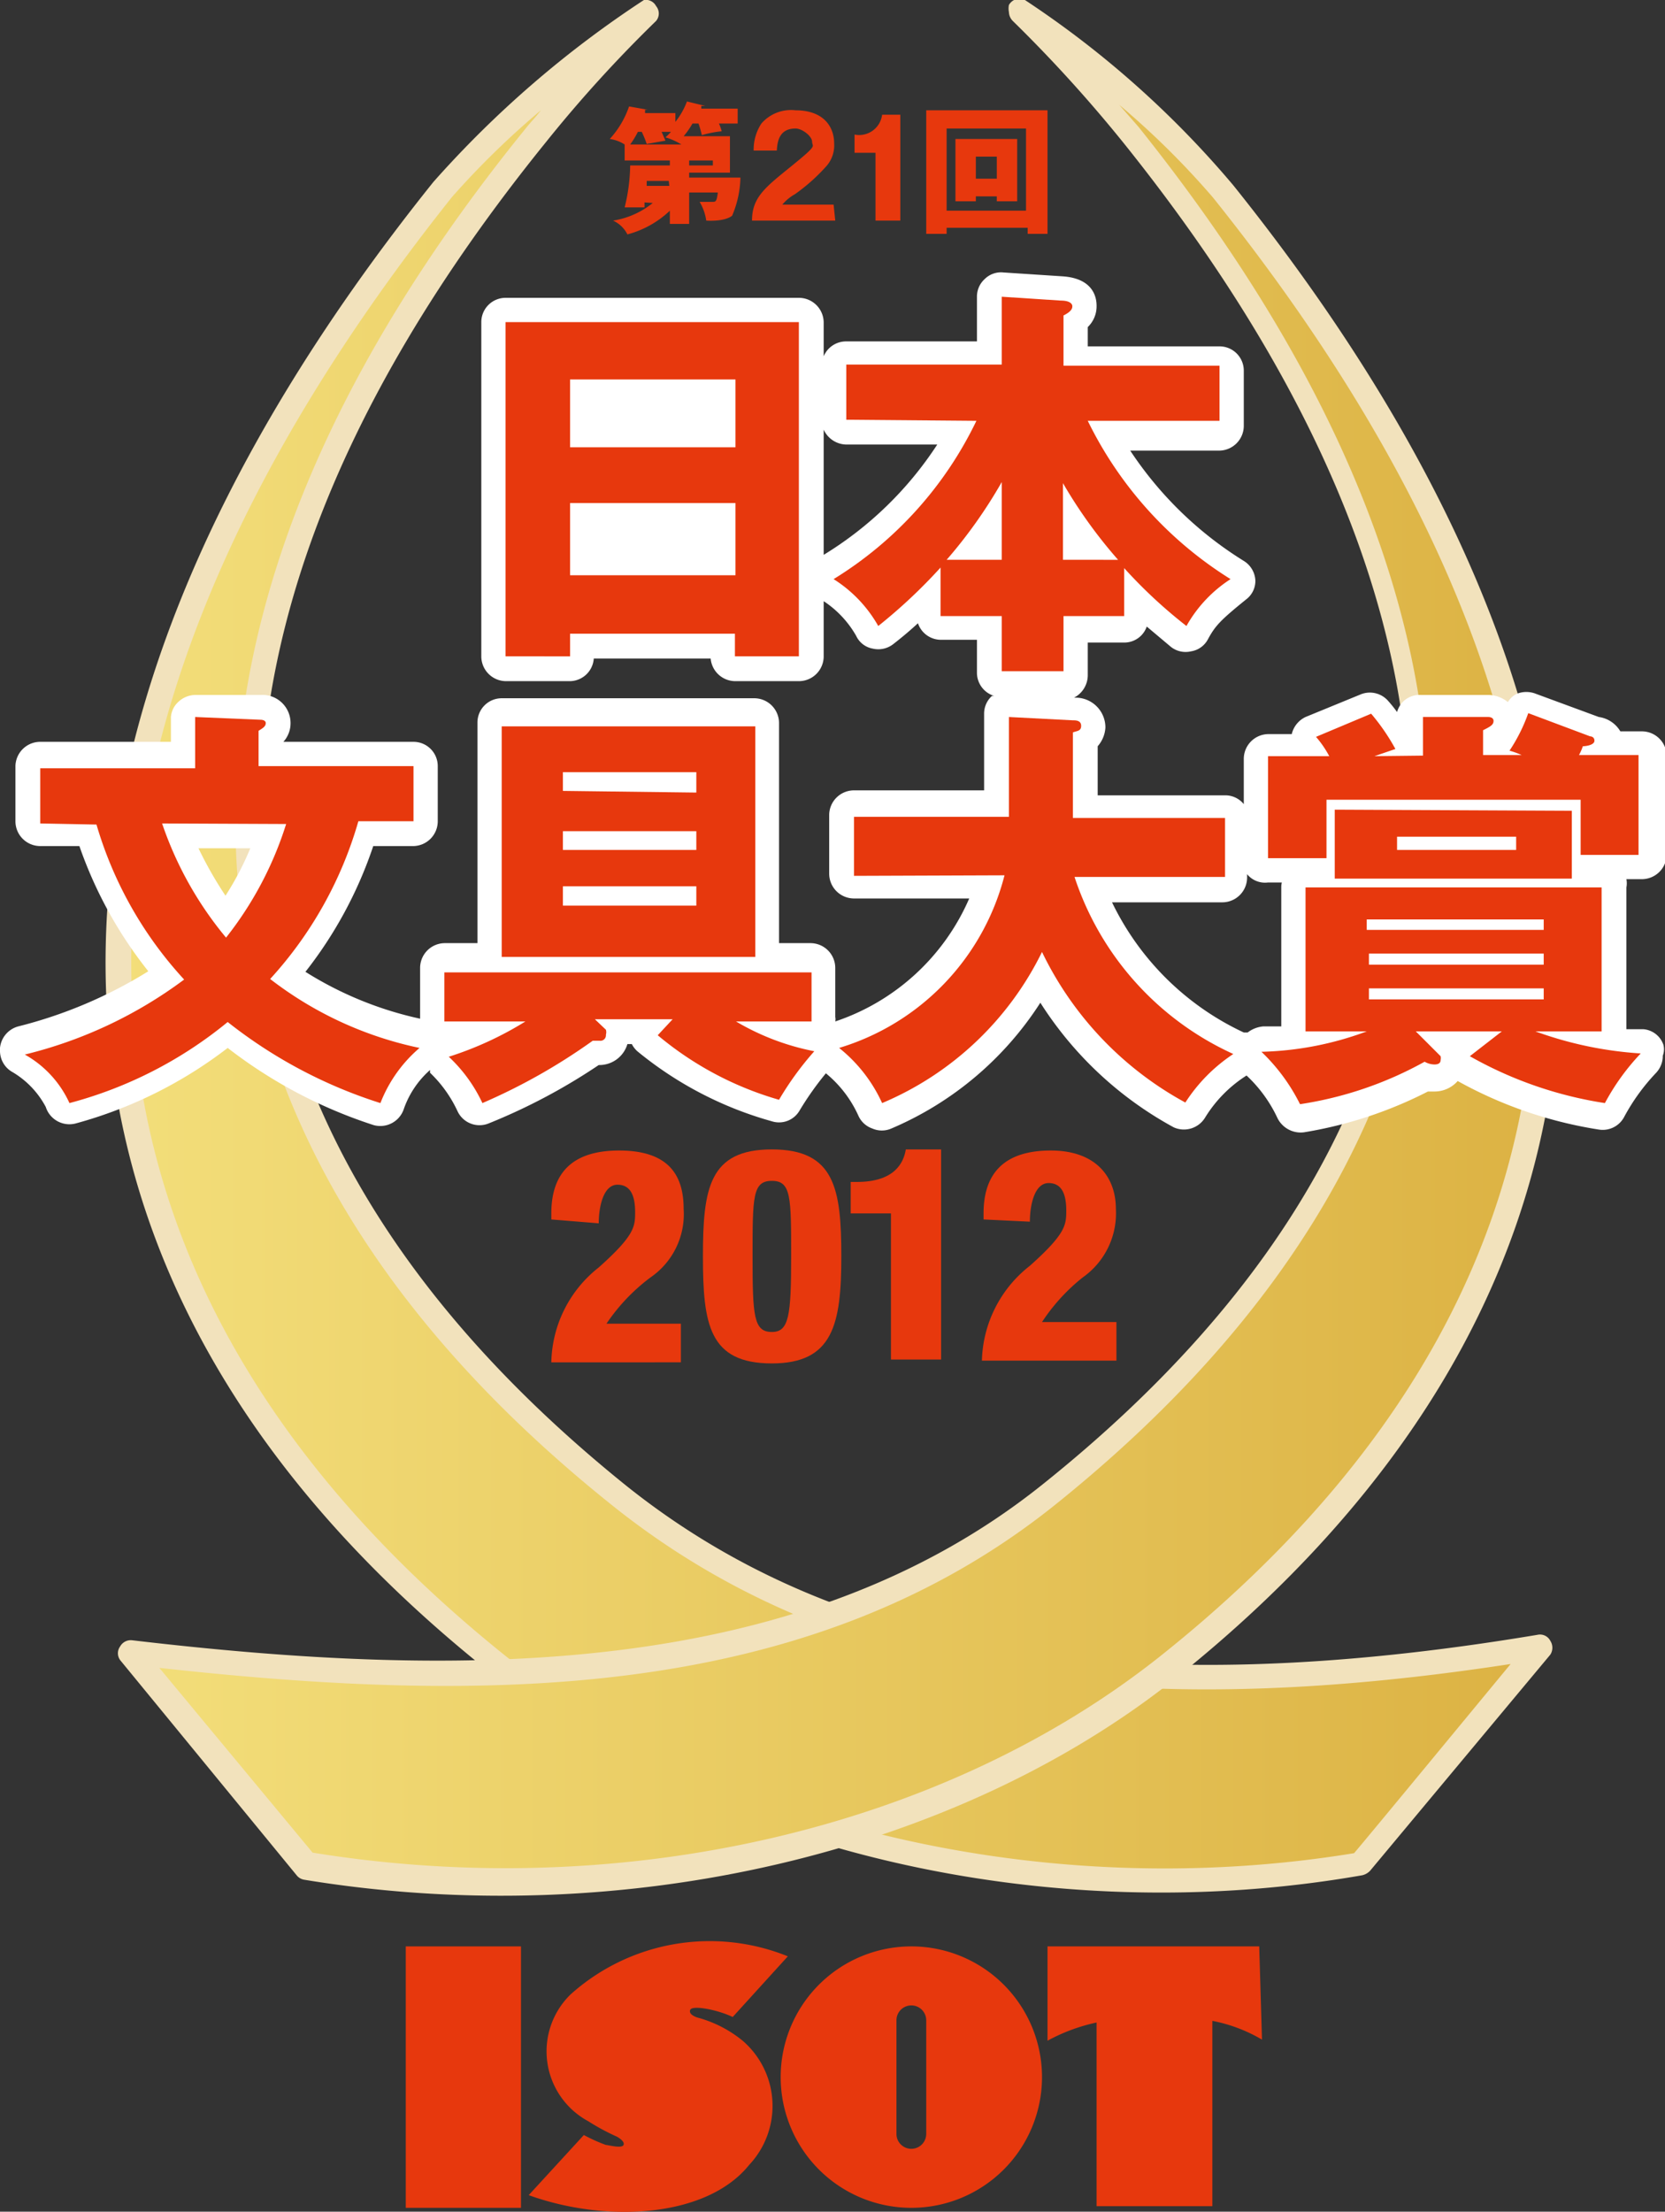 <svg id="レイヤー_1" data-name="レイヤー 1" xmlns="http://www.w3.org/2000/svg" xmlns:xlink="http://www.w3.org/1999/xlink" viewBox="0 0 30.2 40.1"><rect x="0" y="0" width="30.2" height="40.1" fill="#333333" stroke="none"/><defs><style>.cls-1{fill:#e7380d;}.cls-2{fill:url(#linear-gradient);}.cls-3{fill:#f2e2bc;}.cls-4{fill:url(#linear-gradient-2);}.cls-5{fill:#fff;}</style><linearGradient id="linear-gradient" x1="2.16" y1="17.16" x2="27.94" y2="17.16" gradientUnits="userSpaceOnUse"><stop offset="0" stop-color="#f3de7a"/><stop offset="1" stop-color="#dcb243"/></linearGradient><linearGradient id="linear-gradient-2" x1="2.37" y1="17.16" x2="28.07" y2="17.16" xlink:href="#linear-gradient"/></defs><title>isot2012</title><path class="cls-1" d="M11.69,3.67s0,.07,0,.09l-.36,0A3.28,3.28,0,0,0,11.43,3l.34,0h.38V2.91h-.82V2.62h0a.65.65,0,0,0-.27-.1,1.68,1.68,0,0,0,.35-.59l.34.06a0,0,0,0,1,0,0s0,0-.05,0l0,.06h.55v.16a1.36,1.36,0,0,0,.21-.37l.33.08s0,0,0,0,0,0-.07,0l0,.05h.66v.27h-.34a.82.82,0,0,1,.05.14,2,2,0,0,0-.36.07,1.91,1.91,0,0,0-.06-.21h-.11a1.52,1.52,0,0,1-.16.23h.84v.66H12.5v.09h.93a1.86,1.86,0,0,1-.15.69s-.11.11-.47.09a.92.92,0,0,0-.12-.34l.23,0c.06,0,.08,0,.1-.17H12.5v.57h-.35V3.82a1.78,1.78,0,0,1-.77.43A.54.54,0,0,0,11.12,4a1.52,1.52,0,0,0,.72-.32ZM12,2.39l.07.16-.34.06a1.9,1.9,0,0,0-.09-.22h-.07a1.54,1.54,0,0,1-.14.23h.93a1.19,1.19,0,0,0-.29-.13.93.93,0,0,0,.1-.1Zm.13.89h-.4s0,.07,0,.09h.41ZM12.5,3h.43V2.91H12.5Z"/><path class="cls-1" d="M15.15,4H13.64c0-.43.25-.61.73-1s.36-.33.36-.43-.18-.24-.3-.24c-.3,0-.33.24-.34.4h-.42a.86.86,0,0,1,.14-.49A.71.71,0,0,1,14.43,2c.52,0,.7.31.7.6A.57.57,0,0,1,15,3a3.34,3.34,0,0,1-.58.52.83.83,0,0,0-.23.19h.93Z"/><path class="cls-1" d="M15.88,4V2.77H15.5V2.44A.42.42,0,0,0,16,2.08h.33V4Z"/><path class="cls-1" d="M17.17,4.13v.11H16.8V2H19V4.24h-.36V4.13Zm1.44-.31V2.33H17.17V3.82Zm-.91-.26v.09h-.37V2.52h1.12V3.65h-.37V3.56Zm.38-.32v-.4H17.7v.4Z"/><path class="cls-1" d="M10,22.11V22q0-1.14,1.23-1.14c.92,0,1.17.47,1.17,1.06a1.39,1.39,0,0,1-.6,1.24A3.45,3.45,0,0,0,11,24h1.35v.7H10a2.24,2.24,0,0,1,.86-1.72c.65-.58.66-.74.66-1s-.06-.5-.32-.5-.34.41-.34.7Z"/><path class="cls-1" d="M14,24.72c-1.14,0-1.25-.71-1.25-1.94s.11-1.94,1.25-1.94,1.26.71,1.26,1.94S15.11,24.72,14,24.72Zm0-.57c.31,0,.35-.29.35-1.37s0-1.37-.35-1.37-.35.29-.35,1.37S13.67,24.15,14,24.15Z"/><path class="cls-1" d="M16.16,22h-.73v-.57h.11c.69,0,.85-.35.89-.59h.64v3.81h-.91Z"/><path class="cls-1" d="M17.84,22.11V22c0-.76.41-1.14,1.22-1.14s1.18.47,1.18,1.06a1.42,1.42,0,0,1-.6,1.24,3.45,3.45,0,0,0-.74.81h1.35v.7H17.81a2.25,2.25,0,0,1,.87-1.72c.65-.58.66-.74.66-1s-.06-.5-.32-.5-.34.41-.34.7Z"/><path class="cls-1" d="M13.47,37a2.19,2.19,0,0,0-.82-.42s-.17-.05-.13-.14.5,0,.77.13l1-1.1a3.78,3.78,0,0,0-3.94.69,1.44,1.44,0,0,0,.32,2.3,4,4,0,0,0,.52.28s.15.08.12.15-.28,0-.32,0a3,3,0,0,1-.4-.18l-1,1.09c1.41.51,3.23.41,4-.55A1.56,1.56,0,0,0,13.47,37Z"/><rect class="cls-1" x="7.36" y="35.29" width="2.09" height="4.74"/><path class="cls-1" d="M22.84,35.29H19V37a3.3,3.3,0,0,1,.89-.33V40h2.1V36.64a2.83,2.83,0,0,1,.9.34Z"/><path class="cls-1" d="M16.53,35.29a2.37,2.37,0,1,0,2.37,2.37A2.37,2.37,0,0,0,16.53,35.29Zm.27,3.4a.27.27,0,1,1-.54,0V36.63a.27.27,0,0,1,.54,0Z"/><path class="cls-2" d="M11.24,27.12c-8.36-6.71-9-15.29-1.52-24.68a26.91,26.91,0,0,1,2-2.22A20.3,20.3,0,0,0,8,3.44C-.16,13.67.27,23.18,9,30.18c4.23,3.39,10.3,4.52,15.67,3.63l3.27-3.94C21.92,30.88,15.81,30.78,11.24,27.12Z"/><path class="cls-3" d="M11.68,0a19,19,0,0,0-3.82,3.3c-8.26,10.3-7.9,19.9,1,27C12.88,33.57,19,35,24.71,34a.29.29,0,0,0,.14-.08L28.12,30a.23.23,0,0,0,0-.25.21.21,0,0,0-.23-.11c-7.42,1.24-12.68.38-16.54-2.71h0C7.44,23.78,5.22,20.21,4.8,16.33,4.32,12,6,7.4,9.9,2.58a24,24,0,0,1,2-2.2.21.21,0,0,0,0-.27A.21.21,0,0,0,11.68,0ZM9.14,30c-4.5-3.62-6.76-7.88-6.76-12.56,0-4.33,1.94-9,5.82-13.87A15.21,15.21,0,0,1,9.81,2c-.08.11-.18.21-.26.31C6,6.68,4.27,10.91,4.27,14.91a14.13,14.13,0,0,0,.08,1.46c.44,4,2.71,7.69,6.75,10.92h0c3.86,3.09,9,4,16.3,2.88-.57.69-2.74,3.32-2.84,3.43C19,34.51,13.05,33.14,9.14,30Z"/><path class="cls-4" d="M19,27.12c8.36-6.71,9-15.29,1.51-24.68a23.77,23.77,0,0,0-2-2.22,17.86,17.86,0,0,1,3.71,3.22c8.2,10.23,7.76,19.74-1,26.74C17,33.57,10.92,34.7,5.55,33.81L2.37,30C8.24,30.65,14.41,30.78,19,27.12Z"/><path class="cls-3" d="M18.3.09a.33.33,0,0,0,0,.13.24.24,0,0,0,.07.16,25.49,25.49,0,0,1,2,2.2c3.47,4.32,5.2,8.47,5.2,12.35,0,4.4-2.23,8.45-6.68,12S8.27,30.43,2.4,29.74a.22.22,0,0,0-.22.11.21.21,0,0,0,0,.25L5.38,34a.22.22,0,0,0,.13.08c5.76.95,11.83-.46,15.85-3.68s6.38-7.06,6.84-11.3c.55-4.94-1.42-10.24-5.83-15.74A17.62,17.62,0,0,0,18.59,0,.22.22,0,0,0,18.3.09Zm.83,27.2h0C23.36,23.9,25.64,20,25.92,15.8c0-.29,0-.59,0-.89,0-4-1.77-8.24-5.27-12.61l-.35-.4A14.91,14.91,0,0,1,22,3.58c3.87,4.83,5.83,9.48,5.83,13.85A13.51,13.51,0,0,1,27.76,19c-.45,4.11-2.7,7.82-6.68,11s-9.8,4.5-15.41,3.59L2.89,30.24C8.69,30.88,14.62,30.9,19.13,27.29Z"/><path class="cls-5" d="M30.17,18.94a.42.42,0,0,0-.37-.28l-.3,0V16.09a.4.4,0,0,0,0-.15h.28a.45.45,0,0,0,.45-.44V13.71a.45.45,0,0,0-.45-.45h-.39A.54.54,0,0,0,29,13l-1.14-.42a.47.47,0,0,0-.35,0,.39.39,0,0,0-.16.15.57.57,0,0,0-.36-.13h0l-1.22,0a.43.43,0,0,0-.32.12.45.45,0,0,0-.11.19,2.33,2.33,0,0,0-.16-.2.44.44,0,0,0-.5-.12l-1,.41a.46.46,0,0,0-.25.31H23a.45.45,0,0,0-.44.45v.82a.43.43,0,0,0-.34-.16H19.91v-.89a.56.56,0,0,0,.14-.34.54.54,0,0,0-.57-.54.46.46,0,0,0,.25-.4v-.6h.66a.43.43,0,0,0,.41-.29l.44.37a.43.43,0,0,0,.36.08.42.42,0,0,0,.31-.22c.13-.24.22-.34.69-.72a.42.42,0,0,0,.17-.34v0a.44.44,0,0,0-.21-.36,6.69,6.69,0,0,1-2.06-2h1.62a.45.45,0,0,0,.44-.45v-1a.44.44,0,0,0-.44-.44H19.73V5.93a.52.52,0,0,0,.16-.38c0-.08,0-.5-.62-.54L18.2,4.94a.42.42,0,0,0-.34.12.43.43,0,0,0-.14.32v.81H15.35a.44.44,0,0,0-.41.27V5.84a.45.45,0,0,0-.45-.44H9.17a.44.44,0,0,0-.44.44V11.9a.45.45,0,0,0,.44.45h1.17a.44.44,0,0,0,.43-.41h2.12a.45.45,0,0,0,.44.41h1.16a.45.45,0,0,0,.45-.45v-1a1.84,1.84,0,0,1,.59.63.41.41,0,0,0,.3.23.44.44,0,0,0,.37-.08c.18-.14.32-.26.45-.38a.44.44,0,0,0,.41.3h.66v.6a.44.44,0,0,0,.32.42.1.1,0,0,0-.05,0,.43.43,0,0,0-.14.32v1.39H15.49a.45.45,0,0,0-.45.44v1.07a.45.45,0,0,0,.45.45h2.09a4.05,4.05,0,0,1-2.43,2.23.19.19,0,0,0,0-.08v-.89a.45.45,0,0,0-.45-.45h-.57v-4a.45.45,0,0,0-.45-.44H9.1a.44.44,0,0,0-.44.44v4h-.6a.45.45,0,0,0-.44.45v.92a6.49,6.49,0,0,1-2.08-.85,7.59,7.59,0,0,0,1.23-2.28H7.5a.45.45,0,0,0,.44-.45v-1a.44.44,0,0,0-.44-.44H5.14a.5.5,0,0,0,.13-.34.51.51,0,0,0-.54-.51l-1.17,0a.46.46,0,0,0-.33.13A.42.42,0,0,0,3.1,13v.45H.73a.45.45,0,0,0-.45.44v1a.45.45,0,0,0,.45.45h.71a7.69,7.69,0,0,0,1.25,2.27,8.3,8.3,0,0,1-2.36,1A.45.45,0,0,0,0,19v.06a.44.44,0,0,0,.23.38,1.61,1.61,0,0,1,.6.63.45.45,0,0,0,.54.3A7.94,7.94,0,0,0,4.13,19,8.68,8.68,0,0,0,6.78,20.4a.45.45,0,0,0,.54-.28,1.68,1.68,0,0,1,.48-.72s0,0,0,.05a2.31,2.31,0,0,1,.5.7.44.44,0,0,0,.56.22,10.75,10.75,0,0,0,2-1.06h0a.53.53,0,0,0,.52-.38h.08a.45.45,0,0,0,.1.13A6.65,6.65,0,0,0,14,20.33a.43.43,0,0,0,.5-.19l0,0a5.54,5.54,0,0,1,.48-.68,2.12,2.12,0,0,1,.59.77.43.43,0,0,0,.25.23.43.43,0,0,0,.35,0,6,6,0,0,0,2.7-2.28,6.6,6.6,0,0,0,2.42,2.26.45.45,0,0,0,.57-.18,2.37,2.37,0,0,1,.75-.76h0a2.5,2.5,0,0,1,.56.77.47.47,0,0,0,.48.26,7.62,7.62,0,0,0,2.25-.74l.12,0a.56.56,0,0,0,.42-.19,7.72,7.72,0,0,0,2.56.88.44.44,0,0,0,.46-.23,3.68,3.68,0,0,1,.58-.8.45.45,0,0,0,.12-.31A.32.32,0,0,0,30.17,18.94ZM14.94,10.06V7.79a.46.46,0,0,0,.41.27H17A6.5,6.5,0,0,1,14.94,10.06ZM4.09,16.24a7.1,7.1,0,0,1-.49-.86h.94A5.37,5.37,0,0,1,4.09,16.24Zm19.15-.15v2.52h-.33a.54.54,0,0,0-.28.11l-.07,0a5,5,0,0,1-2.39-2.36h2a.45.45,0,0,0,.45-.45v-.06A.42.42,0,0,0,23,16h.25A.37.37,0,0,0,23.24,16.09Z"/><path class="cls-1" d="M10.34,11.49v.41H9.17V5.84h5.32V11.9H13.33v-.41Zm3-3.38V6.88h-3V8.11Zm0,2.32V9.12h-3v1.31Z"/><path class="cls-1" d="M15.35,7.61v-1h2.82V5.38l1.07.07c.18,0,.21.07.21.1s0,.09-.16.17v.91h2.83v1H19.73a7,7,0,0,0,2.59,2.87,2.42,2.42,0,0,0-.8.85,8.9,8.9,0,0,1-1.13-1.05v.87h-1.1v1H18.17v-1H17.06v-.88a9.67,9.67,0,0,1-1.13,1.06,2.4,2.4,0,0,0-.81-.85,6.85,6.85,0,0,0,2.59-2.87Zm2.82,1.13a8.78,8.78,0,0,1-1,1.41h1Zm2.11,1.41a8.77,8.77,0,0,1-1-1.39v1.39Z"/><path class="cls-1" d="M.73,14.93v-1H3.54V13l1.19.05s.09,0,.09.06-.05.09-.13.14v.64H7.5v1h-1A7.15,7.15,0,0,1,4.9,17.75,6.65,6.65,0,0,0,7.61,19a2.51,2.51,0,0,0-.71,1,8.69,8.69,0,0,1-2.77-1.47A7.58,7.58,0,0,1,1.26,20a1.92,1.92,0,0,0-.81-.88,8,8,0,0,0,2.89-1.36,7.07,7.07,0,0,1-1.59-2.81Zm2.21,0A6.5,6.5,0,0,0,4.1,17a6.41,6.41,0,0,0,1.09-2.06Z"/><path class="cls-1" d="M12.2,18.48H10.79l.2.19a.16.16,0,0,1,0,.09.1.1,0,0,1-.11.11l-.13,0A10.75,10.75,0,0,1,8.75,20a2.73,2.73,0,0,0-.61-.84,6.18,6.18,0,0,0,1.39-.64H8.06v-.89h6.66v.89H13.35a4.45,4.45,0,0,0,1.42.54,5.6,5.6,0,0,0-.64.88,6,6,0,0,1-2.2-1.17Zm1.5-5.31v4.18H9.1V13.17Zm-1.07,1.2V14H10.21v.34Zm-2.42.7v.34h2.42v-.34Zm0,1v.35h2.42v-.35Z"/><path class="cls-1" d="M15.49,15.88V14.81H18.3V13l1.16.06c.05,0,.15,0,.15.1s-.08.09-.15.12v1.55h2.76v1.07H19.49a5.37,5.37,0,0,0,2.88,3.21,3,3,0,0,0-.87.88,6.14,6.14,0,0,1-2.6-2.73A5.69,5.69,0,0,1,16,20a2.72,2.72,0,0,0-.78-1,4.41,4.41,0,0,0,3-3.13Z"/><path class="cls-1" d="M27.24,18.7H25.68l.45.45a.16.16,0,0,1,0,.07c0,.06-.05.08-.11.08a.37.37,0,0,1-.18-.05,6.71,6.71,0,0,1-2.26.77,3.41,3.41,0,0,0-.7-.95,5.86,5.86,0,0,0,1.91-.37H23.68V16.09h5.37V18.7h-1.2a6.82,6.82,0,0,0,1.91.4,4.12,4.12,0,0,0-.65.9,7.17,7.17,0,0,1-2.45-.85Zm-1.43-5V13L27,13s.09,0,.09.07-.05.1-.19.17v.45h.7a1.59,1.59,0,0,0-.22-.08,3.08,3.08,0,0,0,.34-.68l1.12.42s.08,0,.08.08-.16.1-.21.1a1,1,0,0,1-.07.16h1.08V15.5H28.67v-1H24.06v1.06H23V13.71h1.11a1.84,1.84,0,0,0-.24-.35l1-.42a3.8,3.8,0,0,1,.44.64l-.38.13Zm2.7,1v1.23h-4.3V14.68ZM28,16.86v-.19H24.79v.19Zm-3.17.43v.2H28v-.2Zm0,.63v.2H28v-.2Zm.51-2.75v.24h2.16v-.24Z"/></svg>